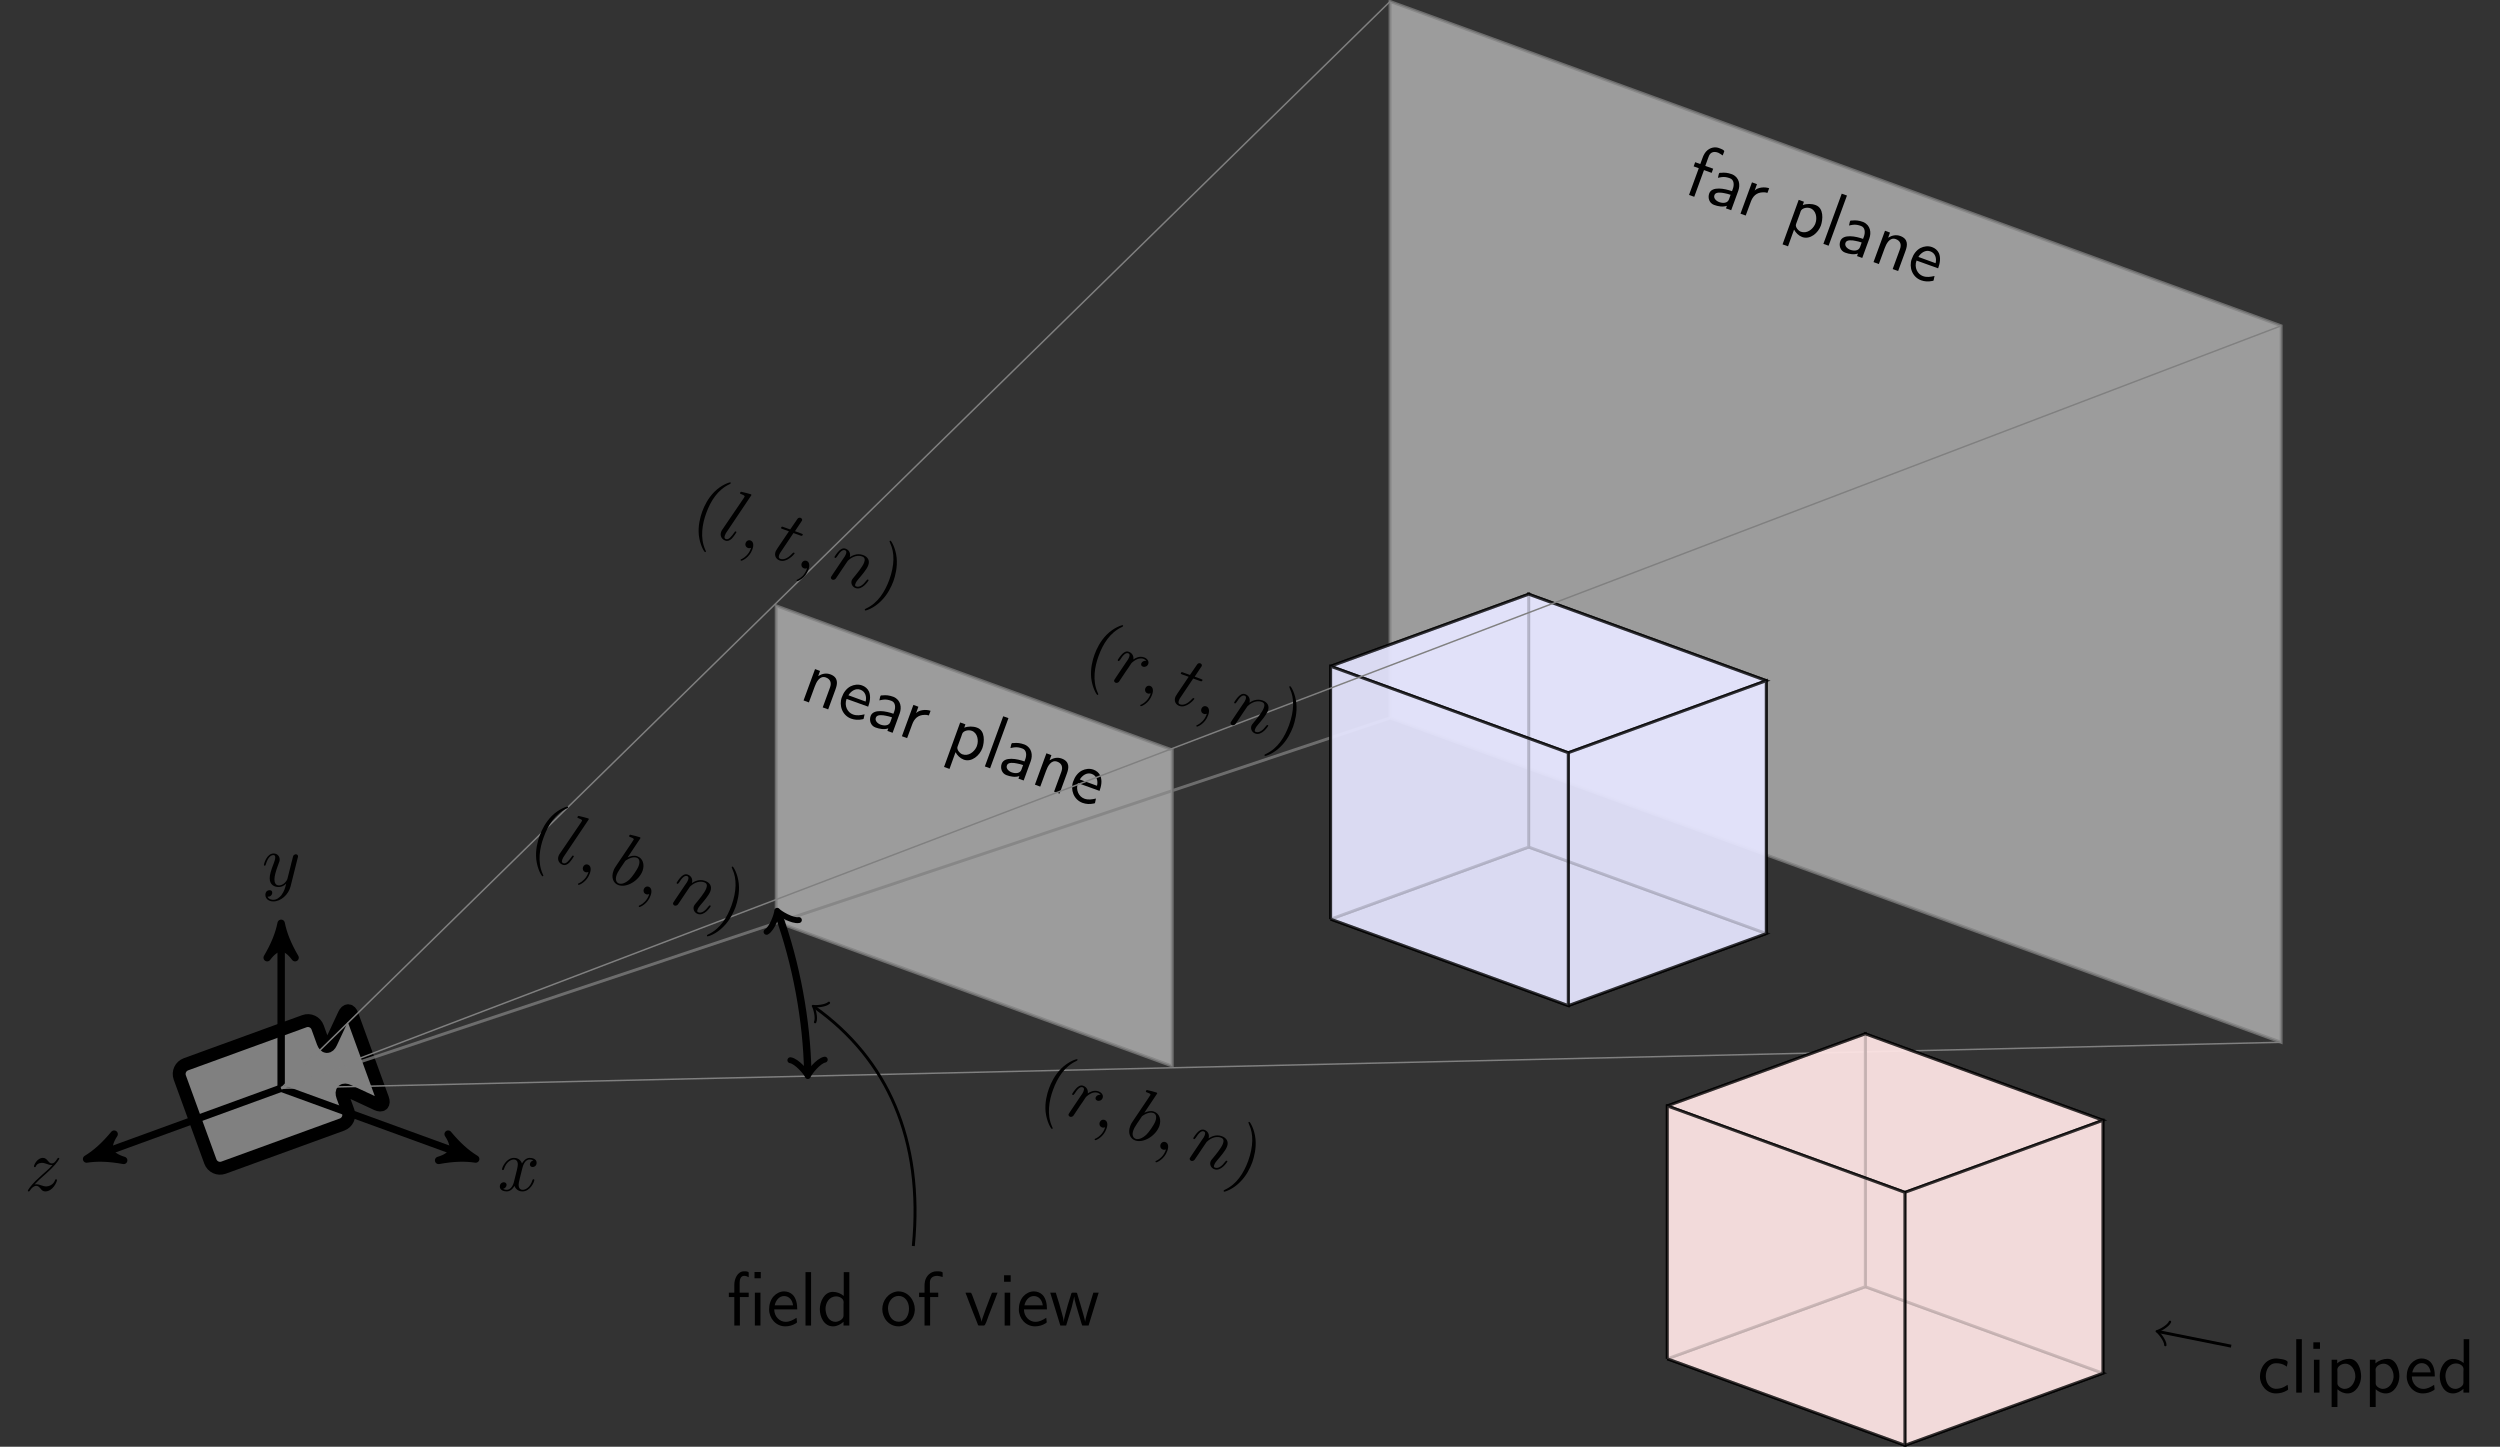 <?xml version="1.0" encoding="UTF-8"?>
<svg xmlns="http://www.w3.org/2000/svg" xmlns:xlink="http://www.w3.org/1999/xlink" width="336.297" height="194.615" viewBox="0 0 336.297 194.615">
<rect x="0" y="0" width="336.297" height="194.615" fill="#333333" stroke="none"/>
<defs>
<g>
<g id="glyph-0-0">
<path d="M 3.328 -3.016 C 3.391 -3.266 3.625 -4.188 4.312 -4.188 C 4.359 -4.188 4.609 -4.188 4.812 -4.062 C 4.531 -4 4.344 -3.766 4.344 -3.516 C 4.344 -3.359 4.453 -3.172 4.719 -3.172 C 4.938 -3.172 5.25 -3.344 5.25 -3.75 C 5.25 -4.266 4.672 -4.406 4.328 -4.406 C 3.75 -4.406 3.406 -3.875 3.281 -3.656 C 3.031 -4.312 2.5 -4.406 2.203 -4.406 C 1.172 -4.406 0.594 -3.125 0.594 -2.875 C 0.594 -2.766 0.703 -2.766 0.719 -2.766 C 0.797 -2.766 0.828 -2.797 0.844 -2.875 C 1.188 -3.938 1.844 -4.188 2.188 -4.188 C 2.375 -4.188 2.719 -4.094 2.719 -3.516 C 2.719 -3.203 2.547 -2.547 2.188 -1.141 C 2.031 -0.531 1.672 -0.109 1.234 -0.109 C 1.172 -0.109 0.953 -0.109 0.734 -0.234 C 0.984 -0.297 1.203 -0.5 1.203 -0.781 C 1.203 -1.047 0.984 -1.125 0.844 -1.125 C 0.531 -1.125 0.297 -0.875 0.297 -0.547 C 0.297 -0.094 0.781 0.109 1.219 0.109 C 1.891 0.109 2.25 -0.594 2.266 -0.641 C 2.391 -0.281 2.75 0.109 3.344 0.109 C 4.375 0.109 4.938 -1.172 4.938 -1.422 C 4.938 -1.531 4.859 -1.531 4.828 -1.531 C 4.734 -1.531 4.719 -1.484 4.688 -1.422 C 4.359 -0.344 3.688 -0.109 3.375 -0.109 C 2.984 -0.109 2.828 -0.422 2.828 -0.766 C 2.828 -0.984 2.875 -1.203 2.984 -1.641 Z M 3.328 -3.016 "/>
</g>
<g id="glyph-0-1">
<path d="M 4.844 -3.797 C 4.891 -3.938 4.891 -3.953 4.891 -4.031 C 4.891 -4.203 4.75 -4.297 4.594 -4.297 C 4.5 -4.297 4.344 -4.234 4.25 -4.094 C 4.234 -4.031 4.141 -3.734 4.109 -3.547 C 4.031 -3.297 3.969 -3.016 3.906 -2.75 L 3.453 -0.953 C 3.422 -0.812 2.984 -0.109 2.328 -0.109 C 1.828 -0.109 1.719 -0.547 1.719 -0.922 C 1.719 -1.375 1.891 -2 2.219 -2.875 C 2.375 -3.281 2.422 -3.391 2.422 -3.594 C 2.422 -4.031 2.109 -4.406 1.609 -4.406 C 0.656 -4.406 0.297 -2.953 0.297 -2.875 C 0.297 -2.766 0.391 -2.766 0.406 -2.766 C 0.516 -2.766 0.516 -2.797 0.562 -2.953 C 0.844 -3.891 1.234 -4.188 1.578 -4.188 C 1.656 -4.188 1.828 -4.188 1.828 -3.875 C 1.828 -3.625 1.719 -3.359 1.656 -3.172 C 1.25 -2.109 1.078 -1.547 1.078 -1.078 C 1.078 -0.188 1.703 0.109 2.297 0.109 C 2.688 0.109 3.016 -0.062 3.297 -0.344 C 3.172 0.172 3.047 0.672 2.656 1.203 C 2.391 1.531 2.016 1.828 1.562 1.828 C 1.422 1.828 0.969 1.797 0.797 1.406 C 0.953 1.406 1.094 1.406 1.219 1.281 C 1.328 1.203 1.422 1.062 1.422 0.875 C 1.422 0.562 1.156 0.531 1.062 0.531 C 0.828 0.531 0.5 0.688 0.5 1.172 C 0.5 1.672 0.938 2.047 1.562 2.047 C 2.578 2.047 3.609 1.141 3.891 0.016 Z M 4.844 -3.797 "/>
</g>
<g id="glyph-0-2">
<path d="M 1.328 -0.828 C 1.859 -1.406 2.156 -1.656 2.516 -1.969 C 2.516 -1.969 3.125 -2.5 3.484 -2.859 C 4.438 -3.781 4.656 -4.266 4.656 -4.312 C 4.656 -4.406 4.562 -4.406 4.547 -4.406 C 4.469 -4.406 4.453 -4.391 4.391 -4.297 C 4.094 -3.812 3.891 -3.656 3.656 -3.656 C 3.406 -3.656 3.297 -3.812 3.141 -3.984 C 2.953 -4.203 2.781 -4.406 2.453 -4.406 C 1.703 -4.406 1.25 -3.484 1.25 -3.266 C 1.25 -3.219 1.281 -3.156 1.359 -3.156 C 1.453 -3.156 1.469 -3.203 1.5 -3.266 C 1.688 -3.734 2.266 -3.734 2.344 -3.734 C 2.547 -3.734 2.734 -3.672 2.969 -3.594 C 3.375 -3.438 3.484 -3.438 3.734 -3.438 C 3.375 -3.016 2.547 -2.297 2.359 -2.141 L 1.453 -1.297 C 0.781 -0.625 0.422 -0.062 0.422 0.016 C 0.422 0.109 0.531 0.109 0.547 0.109 C 0.625 0.109 0.641 0.094 0.703 -0.016 C 0.938 -0.375 1.234 -0.641 1.562 -0.641 C 1.781 -0.641 1.891 -0.547 2.141 -0.266 C 2.297 -0.047 2.484 0.109 2.766 0.109 C 3.766 0.109 4.344 -1.156 4.344 -1.422 C 4.344 -1.469 4.297 -1.531 4.219 -1.531 C 4.125 -1.531 4.109 -1.469 4.078 -1.391 C 3.844 -0.75 3.203 -0.562 2.875 -0.562 C 2.688 -0.562 2.5 -0.625 2.297 -0.688 C 1.953 -0.812 1.797 -0.859 1.594 -0.859 C 1.578 -0.859 1.422 -0.859 1.328 -0.828 Z M 1.328 -0.828 "/>
</g>
<g id="glyph-1-0">
<path d="M 2.734 -3.016 L 2.984 -3.703 L 2.312 -3.953 L 0.766 0.266 L 1.484 0.531 L 2.266 -1.594 C 2.469 -2.156 2.922 -3.125 3.766 -2.828 C 4.391 -2.594 4.547 -2.094 4.328 -1.484 C 4.281 -1.359 4.234 -1.25 4.203 -1.141 L 3.344 1.203 L 4.078 1.469 L 4.891 -0.75 C 4.953 -0.906 5.016 -1.078 5.078 -1.266 C 5.328 -1.953 5.484 -2.844 4.359 -3.25 C 3.781 -3.453 3.25 -3.328 2.734 -3.016 Z M 2.734 -3.016 "/>
</g>
<g id="glyph-1-1">
<path d="M 4.141 0.375 C 3.562 0.5 3.109 0.578 2.578 0.391 C 1.844 0.125 1.375 -0.766 1.719 -1.703 L 4.625 -0.656 C 4.859 -1.297 5 -2.031 4.734 -2.688 C 4.547 -3.094 4.203 -3.375 3.797 -3.516 C 3.281 -3.703 2.719 -3.625 2.25 -3.391 C 1.688 -3.094 1.297 -2.547 1.094 -1.953 L 1.078 -1.922 C 0.672 -0.812 1.141 0.516 2.328 0.953 C 2.797 1.125 3.312 1.156 3.812 1.047 C 3.891 1.016 3.984 1.047 4.016 0.953 C 4.078 0.781 4.078 0.547 4.141 0.375 Z M 1.969 -2.188 C 2.281 -2.719 2.922 -3.188 3.578 -2.938 C 4.234 -2.703 4.453 -2.016 4.281 -1.344 Z M 1.969 -2.188 "/>
</g>
<g id="glyph-1-2">
<path d="M 1.969 -3.016 C 2.141 -3.047 2.297 -3.094 2.453 -3.109 C 2.844 -3.172 3.219 -3.094 3.594 -2.953 C 4.156 -2.75 4.156 -2.047 3.984 -1.562 C 3.938 -1.453 3.891 -1.328 3.859 -1.219 C 2.906 -1.562 1.172 -1.922 0.797 -0.922 C 0.578 -0.328 0.797 0.391 1.438 0.625 C 1.984 0.828 2.625 0.938 3.172 0.75 L 3.047 1.094 L 3.75 1.344 L 4.703 -1.266 C 4.984 -2.047 4.875 -3.047 3.891 -3.484 L 3.797 -3.516 C 3.328 -3.688 2.875 -3.75 2.359 -3.688 C 2.281 -3.703 2.141 -3.703 2.109 -3.594 C 2.031 -3.406 2.031 -3.203 1.969 -3.016 Z M 3.672 -0.734 L 3.453 -0.125 C 3.266 0.422 2.625 0.422 2.141 0.25 C 1.75 0.109 1.328 -0.266 1.5 -0.703 C 1.656 -1.156 2.453 -1.031 2.828 -0.953 C 3.109 -0.906 3.391 -0.828 3.672 -0.734 Z M 3.672 -0.734 "/>
</g>
<g id="glyph-1-3">
<path d="M 2.672 -2.844 L 2.984 -3.703 L 2.312 -3.953 L 0.766 0.266 L 1.469 0.516 L 2.156 -1.344 C 2.422 -2.062 2.891 -2.594 3.812 -2.609 C 4 -2.625 4.203 -2.594 4.391 -2.531 L 4.625 -3.156 C 4.016 -3.375 3.078 -3.281 2.672 -2.844 Z M 2.672 -2.844 "/>
</g>
<g id="glyph-1-4">
<path d="M 2.828 -3.188 L 2.984 -3.641 L 2.281 -3.891 L 0.109 2.094 L 0.844 2.359 L 1.656 0.109 C 1.891 0.547 2.266 0.922 2.75 1.109 C 3.828 1.5 4.906 0.547 5.266 -0.438 C 5.547 -1.25 5.672 -2.781 4.562 -3.188 C 4.031 -3.391 3.359 -3.391 2.828 -3.188 Z M 4.469 -0.578 C 4.141 0.094 3.375 0.688 2.562 0.391 C 2.234 0.266 1.781 -0.234 1.922 -0.625 L 2.438 -2.031 C 2.484 -2.141 2.5 -2.25 2.547 -2.359 C 2.703 -2.781 3.375 -2.938 3.844 -2.766 C 4.625 -2.484 4.797 -1.453 4.531 -0.734 C 4.516 -0.688 4.5 -0.641 4.469 -0.578 Z M 4.469 -0.578 "/>
</g>
<g id="glyph-1-5">
<path d="M 3.234 -6.484 L 0.766 0.266 L 1.469 0.516 L 3.938 -6.234 Z M 3.234 -6.484 "/>
</g>
<g id="glyph-1-6">
<path d="M 2.453 -3.828 L 1.766 -4.078 L 1.562 -3.516 L 2.25 -3.266 L 0.938 0.328 L 1.641 0.578 L 2.953 -3.016 L 3.984 -2.641 L 4.188 -3.203 L 3.125 -3.578 L 3.469 -4.531 C 3.516 -4.641 3.547 -4.75 3.594 -4.859 C 3.75 -5.297 4.141 -5.625 4.859 -5.359 C 5.078 -5.266 5.266 -5.109 5.469 -4.984 L 5.672 -5.516 C 5.734 -5.703 5.219 -5.891 5.031 -5.953 L 4.969 -5.984 C 4.234 -6.25 3.453 -5.906 3.047 -5.266 C 2.906 -5.047 2.812 -4.828 2.734 -4.594 Z M 2.453 -3.828 "/>
</g>
<g id="glyph-2-0">
<path d="M 2.281 3.375 C 2.281 3.344 2.297 3.328 2.188 3.109 C 1.469 1.5 1.797 -0.375 2.328 -1.812 C 2.922 -3.453 3.875 -4.953 5.453 -5.688 C 5.594 -5.766 5.609 -5.781 5.609 -5.812 C 5.641 -5.875 5.625 -5.922 5.578 -5.938 C 5.469 -5.969 4.391 -5.641 3.406 -4.656 C 2.562 -3.797 2.062 -2.781 1.781 -2 C 1.516 -1.266 1.203 -0.109 1.328 1.156 C 1.484 2.5 2.047 3.406 2.156 3.438 C 2.203 3.453 2.25 3.438 2.281 3.375 Z M 2.281 3.375 "/>
</g>
<g id="glyph-2-1">
<path d="M 3.562 -1.359 C 3.812 -2.078 4.125 -3.25 4 -4.5 C 3.859 -5.859 3.281 -6.766 3.188 -6.797 C 3.141 -6.828 3.078 -6.797 3.047 -6.75 C 3.047 -6.719 3.031 -6.703 3.141 -6.453 C 3.734 -5.188 3.719 -3.516 3.016 -1.562 C 2.422 0.047 1.5 1.562 -0.109 2.312 C -0.266 2.391 -0.281 2.406 -0.281 2.438 C -0.312 2.5 -0.281 2.547 -0.234 2.578 C -0.141 2.609 0.953 2.281 1.922 1.281 C 2.781 0.438 3.266 -0.578 3.562 -1.359 Z M 3.562 -1.359 "/>
</g>
<g id="glyph-3-0">
<path d="M 4.75 -5.531 C 4.75 -5.531 4.797 -5.625 4.672 -5.672 C 4.453 -5.734 3.734 -5.938 3.469 -5.984 C 3.406 -6.016 3.297 -6.031 3.234 -5.844 C 3.188 -5.75 3.297 -5.719 3.422 -5.672 C 3.875 -5.5 3.859 -5.406 3.844 -5.344 L 3.734 -5.156 L 0.844 -0.906 C 0.781 -0.812 0.734 -0.75 0.688 -0.609 C 0.484 -0.062 0.797 0.406 1.234 0.562 C 1.547 0.688 1.844 0.562 2.125 0.297 C 2.406 0 2.734 -0.516 2.734 -0.531 C 2.781 -0.625 2.688 -0.656 2.656 -0.656 C 2.578 -0.688 2.531 -0.656 2.469 -0.531 C 2.078 0.016 1.703 0.5 1.328 0.359 C 1.047 0.266 1.156 -0.016 1.203 -0.156 C 1.297 -0.391 1.328 -0.438 1.438 -0.594 Z M 4.75 -5.531 "/>
</g>
<g id="glyph-3-1">
<path d="M 1.906 0.672 C 2.141 0.062 2.031 -0.391 1.672 -0.531 C 1.359 -0.641 1.094 -0.469 1 -0.203 C 0.906 0.047 1 0.359 1.312 0.469 C 1.406 0.516 1.562 0.516 1.672 0.469 C 1.703 0.469 1.719 0.469 1.719 0.469 C 1.734 0.469 1.734 0.469 1.688 0.594 C 1.438 1.297 0.906 1.75 0.5 1.953 C 0.344 2 0.344 2.016 0.328 2.047 C 0.312 2.125 0.344 2.172 0.391 2.188 C 0.484 2.234 1.516 1.781 1.906 0.672 Z M 1.906 0.672 "/>
</g>
<g id="glyph-3-2">
<path d="M 3.281 -3.047 L 4.156 -2.734 C 4.359 -2.656 4.453 -2.625 4.531 -2.812 C 4.562 -2.906 4.469 -2.938 4.297 -3 L 3.484 -3.297 C 4.297 -4.516 4.406 -4.672 4.438 -4.734 C 4.484 -4.891 4.406 -5.031 4.234 -5.094 C 4.203 -5.094 3.953 -5.203 3.766 -4.875 L 2.844 -3.531 L 1.969 -3.844 C 1.781 -3.922 1.688 -3.953 1.625 -3.781 C 1.578 -3.672 1.656 -3.641 1.844 -3.578 L 2.672 -3.281 C 1.016 -0.859 0.938 -0.703 0.875 -0.547 C 0.688 -0.031 0.906 0.453 1.422 0.641 C 2.375 0.984 3.391 -0.203 3.422 -0.281 C 3.469 -0.375 3.391 -0.391 3.359 -0.406 C 3.281 -0.438 3.25 -0.406 3.156 -0.328 C 2.422 0.5 1.828 0.547 1.5 0.422 C 1.312 0.359 1.25 0.203 1.359 -0.109 C 1.453 -0.344 1.5 -0.391 1.594 -0.531 Z M 3.281 -3.047 "/>
</g>
<g id="glyph-3-3">
<path d="M 1.031 -0.266 C 0.953 -0.125 0.797 0.078 0.781 0.125 C 0.734 0.281 0.828 0.422 0.984 0.484 C 1.094 0.516 1.281 0.5 1.422 0.344 C 1.422 0.328 1.703 -0.062 1.859 -0.297 L 2.359 -1.047 C 2.484 -1.25 2.609 -1.438 2.75 -1.625 C 2.844 -1.781 3.016 -2.031 3.047 -2.062 C 3.281 -2.297 4.094 -2.969 4.984 -2.641 C 5.422 -2.484 5.344 -2.109 5.234 -1.812 C 5.031 -1.234 4.141 -0.188 3.859 0.156 C 3.688 0.344 3.625 0.453 3.578 0.562 C 3.422 1 3.656 1.453 4.094 1.609 C 4.969 1.938 5.797 0.672 5.828 0.594 C 5.875 0.5 5.797 0.484 5.766 0.469 C 5.672 0.438 5.656 0.469 5.547 0.594 C 5.141 1.156 4.625 1.562 4.172 1.391 C 4.016 1.344 3.984 1.234 4.078 1.016 C 4.156 0.781 4.312 0.594 4.469 0.406 C 4.844 -0.031 5.609 -0.906 5.797 -1.453 C 6.031 -2.078 5.766 -2.594 5.078 -2.844 C 4.234 -3.141 3.562 -2.703 3.312 -2.547 C 3.469 -3.094 3.188 -3.531 2.75 -3.688 C 2.328 -3.844 2.016 -3.531 1.875 -3.406 C 1.594 -3.141 1.281 -2.641 1.266 -2.609 C 1.234 -2.5 1.312 -2.453 1.328 -2.453 C 1.438 -2.422 1.438 -2.438 1.578 -2.609 C 1.969 -3.234 2.328 -3.609 2.672 -3.484 C 2.844 -3.422 2.906 -3.266 2.797 -2.969 C 2.719 -2.75 2.656 -2.656 2.344 -2.219 Z M 1.031 -0.266 "/>
</g>
<g id="glyph-3-4">
<path d="M 1.031 -0.266 C 0.953 -0.125 0.797 0.078 0.781 0.125 C 0.734 0.281 0.828 0.422 0.984 0.484 C 1.094 0.516 1.281 0.5 1.422 0.344 C 1.438 0.312 2.219 -0.859 2.328 -1.016 C 2.516 -1.297 2.938 -1.875 3.078 -2.125 C 3.141 -2.234 3.578 -2.578 3.875 -2.688 C 3.969 -2.734 4.344 -2.875 4.734 -2.734 C 4.984 -2.641 5.078 -2.469 5.094 -2.469 C 4.797 -2.516 4.516 -2.375 4.422 -2.125 C 4.375 -1.984 4.391 -1.781 4.641 -1.688 C 4.891 -1.594 5.25 -1.719 5.359 -2.047 C 5.484 -2.375 5.281 -2.766 4.797 -2.938 C 4.203 -3.156 3.641 -2.859 3.359 -2.656 C 3.438 -3.109 3.188 -3.531 2.75 -3.688 C 2.328 -3.844 2.016 -3.531 1.875 -3.406 C 1.594 -3.141 1.281 -2.641 1.266 -2.609 C 1.234 -2.5 1.312 -2.453 1.328 -2.453 C 1.438 -2.422 1.438 -2.438 1.578 -2.609 C 1.969 -3.234 2.328 -3.609 2.672 -3.484 C 2.812 -3.438 2.922 -3.312 2.797 -2.969 C 2.719 -2.75 2.656 -2.656 2.344 -2.219 Z M 1.031 -0.266 "/>
</g>
<g id="glyph-3-5">
<path d="M 4.562 -5.594 C 4.562 -5.594 4.609 -5.688 4.484 -5.734 C 4.281 -5.812 3.562 -6 3.297 -6.047 C 3.219 -6.078 3.125 -6.109 3.062 -5.938 C 3.016 -5.828 3.094 -5.781 3.25 -5.734 C 3.688 -5.578 3.688 -5.5 3.656 -5.406 C 3.625 -5.344 3.438 -5.047 3.312 -4.875 L 1.438 -2.094 C 1.156 -1.672 1.047 -1.531 0.938 -1.203 C 0.609 -0.328 0.906 0.453 1.594 0.703 C 2.703 1.109 4.359 0.125 4.859 -1.219 C 5.156 -2.078 4.891 -2.906 4.141 -3.172 C 3.719 -3.328 3.234 -3.203 2.844 -3.016 Z M 2.406 -2.359 C 2.516 -2.547 2.531 -2.562 2.656 -2.641 C 3.328 -3.078 3.812 -3.078 4.062 -2.984 C 4.406 -2.859 4.547 -2.484 4.328 -1.875 C 4.125 -1.328 3.422 -0.359 3.125 -0.078 C 2.578 0.438 2.031 0.625 1.656 0.484 C 1.344 0.359 1.125 0 1.375 -0.688 C 1.453 -0.875 1.516 -1.047 1.875 -1.578 Z M 2.406 -2.359 "/>
</g>
<g id="glyph-4-0">
<path d="M 1 -4.438 L 0.266 -4.438 L 0.266 -3.844 L 1 -3.844 L 1 -0.016 L 1.75 -0.016 L 1.75 -3.844 L 2.938 -3.844 L 2.938 -4.438 L 1.719 -4.438 L 1.719 -5.797 C 1.719 -6.156 1.828 -6.703 2.328 -6.703 C 2.578 -6.703 2.734 -6.625 2.938 -6.516 L 2.938 -7.109 C 2.938 -7.312 2.516 -7.312 2.359 -7.312 L 2.312 -7.312 C 1.422 -7.312 1 -6.281 1 -5.5 Z M 3.766 -4.438 L 3.766 -0.016 L 4.516 -0.016 L 4.516 -4.438 Z M 3.719 -7.219 L 3.719 -6.375 L 4.562 -6.375 L 4.562 -7.219 Z M 3.719 -7.219 "/>
</g>
<g id="glyph-4-1">
<path d="M 4.031 -1.062 C 3.531 -0.75 3.125 -0.516 2.562 -0.516 C 1.781 -0.516 1.031 -1.203 1.031 -2.188 L 4.125 -2.188 C 4.125 -2.875 4.016 -3.625 3.531 -4.141 C 3.219 -4.453 2.797 -4.609 2.359 -4.609 C 1.812 -4.609 1.312 -4.344 0.953 -3.953 C 0.531 -3.484 0.344 -2.844 0.344 -2.219 L 0.344 -2.172 C 0.344 -1 1.25 0.094 2.516 0.094 C 3.016 0.094 3.516 -0.047 3.938 -0.312 C 4 -0.375 4.094 -0.391 4.094 -0.484 C 4.094 -0.672 4.031 -0.875 4.031 -1.062 Z M 1.094 -2.734 C 1.219 -3.344 1.656 -3.984 2.359 -3.984 C 3.062 -3.984 3.484 -3.406 3.562 -2.734 Z M 1.094 -2.734 "/>
</g>
<g id="glyph-4-2">
<path d="M 0.812 -7.203 L 0.812 -0.016 L 1.562 -0.016 L 1.562 -7.203 Z M 0.812 -7.203 "/>
</g>
<g id="glyph-4-3">
<path d="M 3.578 -7.203 L 3.578 -4 C 3.172 -4.344 2.641 -4.547 2.109 -4.547 C 0.938 -4.547 0.359 -3.203 0.359 -2.219 C 0.359 -1.172 0.922 0.094 2.141 0.094 C 2.672 0.094 3.172 -0.172 3.547 -0.531 L 3.547 -0.016 L 4.328 -0.016 L 4.328 -7.203 Z M 1.141 -2.047 C 1.125 -2.109 1.125 -2.188 1.125 -2.25 C 1.125 -3.047 1.594 -3.938 2.578 -3.938 C 2.969 -3.938 3.562 -3.672 3.562 -3.172 C 3.562 -3.047 3.547 -2.938 3.547 -2.828 L 3.547 -1.328 C 3.547 -0.844 2.844 -0.516 2.484 -0.516 C 1.625 -0.516 1.219 -1.281 1.141 -2.047 Z M 1.141 -2.047 "/>
</g>
<g id="glyph-4-4">
<path d="M 2.344 -4.609 C 1.094 -4.453 0.297 -3.375 0.297 -2.219 C 0.297 -1.109 1.109 0.094 2.5 0.094 L 2.625 0.094 C 3.844 -0.047 4.609 -0.969 4.672 -2.078 L 4.672 -2.219 C 4.672 -3.375 3.812 -4.609 2.469 -4.609 Z M 1.078 -2.141 C 1.062 -2.203 1.062 -2.266 1.062 -2.328 C 1.062 -3.156 1.594 -4 2.5 -4 C 3.375 -4 3.891 -3.188 3.891 -2.297 C 3.891 -1.531 3.531 -0.531 2.5 -0.531 C 1.672 -0.531 1.172 -1.25 1.078 -2.141 Z M 1.078 -2.141 "/>
</g>
<g id="glyph-4-5">
<path d="M 1 -4.438 L 0.266 -4.438 L 0.266 -3.844 L 1 -3.844 L 1 -0.016 L 1.75 -0.016 L 1.75 -3.844 L 2.844 -3.844 L 2.844 -4.438 L 1.719 -4.438 L 1.719 -5.453 C 1.719 -5.562 1.719 -5.688 1.719 -5.797 C 1.719 -6.266 1.969 -6.703 2.719 -6.703 C 2.969 -6.688 3.188 -6.609 3.438 -6.547 L 3.438 -7.109 C 3.438 -7.312 2.891 -7.312 2.688 -7.312 L 2.625 -7.312 C 1.844 -7.312 1.234 -6.734 1.062 -5.984 C 1 -5.734 1 -5.5 1 -5.25 Z M 1 -4.438 "/>
</g>
<g id="glyph-4-6">
<path d="M 0.141 -4.438 C 0.172 -4.297 0.234 -4.172 0.297 -4.031 L 0.594 -3.234 C 0.984 -2.25 1.344 -1.266 1.75 -0.297 C 1.797 -0.125 1.812 -0.016 1.969 -0.016 L 2.625 -0.016 C 2.828 -0.016 3.078 -0.891 3.25 -1.344 C 3.516 -2.031 3.781 -2.734 4.062 -3.422 L 4.297 -4.047 C 4.344 -4.172 4.406 -4.312 4.453 -4.438 L 3.812 -4.438 C 3.703 -4.438 3.688 -4.391 3.656 -4.312 L 3.312 -3.422 C 3 -2.609 2.688 -1.781 2.406 -0.938 C 2.375 -0.797 2.328 -0.656 2.312 -0.516 L 2.234 -0.828 L 1.906 -1.797 L 1.031 -4.141 L 0.891 -4.422 L 0.688 -4.438 Z M 0.141 -4.438 "/>
</g>
<g id="glyph-4-7">
<path d="M 0.812 -4.438 L 0.812 -0.016 L 1.562 -0.016 L 1.562 -4.438 Z M 0.734 -6.781 L 0.734 -5.906 L 1.625 -5.906 L 1.625 -6.781 Z M 0.734 -6.781 "/>
</g>
<g id="glyph-4-8">
<path d="M 0.141 -4.438 L 1.5 -0.016 L 2.281 -0.016 L 3.031 -2.484 L 3.312 -3.656 L 3.375 -3.938 L 3.422 -3.516 L 3.594 -2.828 L 4.344 -0.297 L 4.438 -0.031 L 4.516 -0.016 L 5.297 -0.016 L 6.656 -4.438 L 5.938 -4.438 L 5.109 -1.703 L 4.922 -1 L 4.828 -0.516 C 4.812 -0.672 4.781 -0.828 4.734 -0.984 L 4.578 -1.562 C 4.344 -2.438 4.062 -3.312 3.797 -4.203 C 3.75 -4.328 3.781 -4.438 3.609 -4.438 L 3.125 -4.438 C 2.953 -4.438 2.938 -4.188 2.906 -4.078 C 2.625 -3.234 2.375 -2.375 2.156 -1.5 C 2.078 -1.172 1.969 -0.844 1.969 -0.516 L 1.953 -0.516 C 1.922 -0.906 1.812 -1.312 1.703 -1.688 C 1.484 -2.516 1.25 -3.312 0.984 -4.125 C 0.953 -4.234 0.922 -4.344 0.891 -4.438 Z M 0.141 -4.438 "/>
</g>
<g id="glyph-4-9">
<path d="M 4.078 -1.062 C 3.891 -0.969 3.719 -0.844 3.531 -0.75 C 3.219 -0.594 2.844 -0.531 2.5 -0.531 L 2.406 -0.531 C 1.531 -0.625 1.141 -1.469 1.141 -2.234 C 1.141 -3.047 1.562 -3.969 2.531 -3.969 C 2.953 -3.969 3.391 -3.891 3.75 -3.656 C 3.828 -3.609 3.891 -3.547 3.984 -3.516 C 3.984 -3.703 4.078 -3.906 4.078 -4.109 C 4.078 -4.531 2.531 -4.609 2.547 -4.609 C 1.188 -4.609 0.359 -3.406 0.359 -2.203 L 0.359 -2.141 C 0.375 -1 1.266 0.094 2.5 0.094 C 3.031 0.094 3.531 -0.031 4 -0.312 C 4.062 -0.359 4.141 -0.375 4.141 -0.484 C 4.141 -0.672 4.094 -0.875 4.078 -1.062 Z M 4.078 -1.062 "/>
</g>
<g id="glyph-4-10">
<path d="M 1.562 -3.953 L 1.562 -4.438 L 0.812 -4.438 L 0.812 1.922 L 1.594 1.922 L 1.594 -0.469 C 1.969 -0.125 2.438 0.094 2.953 0.094 C 4.109 0.094 4.781 -1.172 4.781 -2.219 C 4.781 -3.078 4.375 -4.562 3.188 -4.562 C 2.625 -4.562 2 -4.344 1.562 -3.953 Z M 4 -2.078 C 3.922 -1.328 3.406 -0.516 2.547 -0.516 C 2.188 -0.516 1.594 -0.828 1.594 -1.25 L 1.594 -2.75 C 1.594 -2.859 1.578 -2.984 1.578 -3.094 C 1.578 -3.547 2.156 -3.906 2.656 -3.906 C 3.484 -3.906 4 -3.016 4 -2.25 C 4 -2.188 4 -2.141 4 -2.078 Z M 4 -2.078 "/>
</g>
</g>
<clipPath id="clip-0">
<path clip-rule="nonzero" d="M 24 135 L 52 135 L 52 158 L 24 158 Z M 24 135 "/>
</clipPath>
<clipPath id="clip-1">
<path clip-rule="nonzero" d="M 27.664 159.918 L 54.301 150.223 L 47.977 132.848 L 21.34 142.543 Z M 27.664 159.918 "/>
</clipPath>
<clipPath id="clip-2">
<path clip-rule="nonzero" d="M 27.664 159.918 L 54.301 150.223 L 47.977 132.848 L 21.34 142.543 Z M 27.664 159.918 "/>
</clipPath>
<clipPath id="clip-3">
<path clip-rule="nonzero" d="M 21 132 L 55 132 L 55 160 L 21 160 Z M 21 132 "/>
</clipPath>
<clipPath id="clip-4">
<path clip-rule="nonzero" d="M 27.664 159.918 L 54.301 150.223 L 47.977 132.848 L 21.34 142.543 Z M 27.664 159.918 "/>
</clipPath>
<clipPath id="clip-5">
<path clip-rule="nonzero" d="M 27.664 159.918 L 54.301 150.223 L 47.977 132.848 L 21.34 142.543 Z M 27.664 159.918 "/>
</clipPath>
<clipPath id="clip-6">
<path clip-rule="nonzero" d="M 224 173 L 283 173 L 283 194.613 L 224 194.613 Z M 224 173 "/>
</clipPath>
<clipPath id="clip-7">
<path clip-rule="nonzero" d="M 218 167 L 289 167 L 289 194.613 L 218 194.613 Z M 218 167 "/>
</clipPath>
<clipPath id="clip-8">
<path clip-rule="nonzero" d="M 256 150 L 283 150 L 283 194.613 L 256 194.613 Z M 256 150 "/>
</clipPath>
<clipPath id="clip-9">
<path clip-rule="nonzero" d="M 250 145 L 289 145 L 289 194.613 L 250 194.613 Z M 250 145 "/>
</clipPath>
<clipPath id="clip-10">
<path clip-rule="nonzero" d="M 224 148 L 257 148 L 257 194.613 L 224 194.613 Z M 224 148 "/>
</clipPath>
<clipPath id="clip-11">
<path clip-rule="nonzero" d="M 218 143 L 262 143 L 262 194.613 L 218 194.613 Z M 218 143 "/>
</clipPath>
</defs>
<g clip-path="url(#clip-0)">
<g clip-path="url(#clip-1)">
<g clip-path="url(#clip-2)">
<path fill-rule="nonzero" fill="rgb(50%, 50%, 50%)" fill-opacity="1" d="M 30.07 157.07 L 45.992 151.277 C 46.711 151.016 47.082 150.219 46.82 149.5 L 46.082 147.473 C 45.82 146.754 46.172 146.434 46.863 146.758 L 50.672 148.531 C 51.363 148.855 51.715 148.531 51.453 147.812 L 47.344 136.523 C 47.082 135.805 46.605 135.785 46.285 136.477 L 44.508 140.285 C 44.188 140.977 43.711 140.957 43.449 140.238 L 42.711 138.211 C 42.449 137.492 41.656 137.121 40.938 137.383 L 25.016 143.176 C 24.297 143.438 23.926 144.234 24.188 144.953 L 28.297 156.242 C 28.559 156.961 29.352 157.332 30.07 157.07 Z M 30.07 157.07 "/>
</g>
</g>
</g>
<g clip-path="url(#clip-3)">
<g clip-path="url(#clip-4)">
<g clip-path="url(#clip-5)">
<path fill="none" stroke-width="4.981" stroke-linecap="butt" stroke-linejoin="miter" stroke="rgb(0%, 0%, 0%)" stroke-opacity="1" stroke-miterlimit="10" d="M 3.981 0.003 L 52.705 -0.003 C 54.905 -0.003 56.692 1.785 56.691 3.985 L 56.69 10.19 C 56.69 12.389 57.955 12.909 59.505 11.353 L 68.052 2.814 C 69.602 1.258 70.871 1.789 70.871 3.988 L 70.869 38.537 C 70.869 40.737 69.601 41.258 68.055 39.705 L 59.506 31.161 C 57.96 29.608 56.692 30.129 56.691 32.329 L 56.69 38.534 C 56.69 40.733 54.912 42.516 52.712 42.516 L 3.988 42.522 C 1.789 42.522 0.002 40.733 0.002 38.533 L 0.003 3.985 C 0.004 1.785 1.782 0.002 3.981 0.003 Z M 3.981 0.003 " transform="matrix(0.327, -0.119, -0.119, -0.327, 28.77, 157.545)"/>
</g>
</g>
</g>
<path fill="none" stroke-width="0.996" stroke-linecap="butt" stroke-linejoin="miter" stroke="rgb(0%, 0%, 0%)" stroke-opacity="1" stroke-miterlimit="10" d="M 0.001 0.001 L 25.083 -9.132 " transform="matrix(1, 0, 0, -1, 37.819, 146.384)"/>
<path fill-rule="nonzero" fill="rgb(0%, 0%, 0%)" fill-opacity="1" stroke-width="0.996" stroke-linecap="butt" stroke-linejoin="round" stroke="rgb(0%, 0%, 0%)" stroke-opacity="1" stroke-miterlimit="10" d="M 1.156 -0.001 C -0.288 0.288 -1.733 0.868 -3.469 1.878 C -1.732 0.577 -1.735 -0.579 -3.465 -1.879 C -1.734 -0.866 -0.289 -0.29 1.156 -0.001 Z M 1.156 -0.001 " transform="matrix(0.94, 0.342, 0.342, -0.94, 62.902, 155.514)"/>
<g fill="rgb(0%, 0%, 0%)" fill-opacity="1">
<use xlink:href="#glyph-0-0" x="66.937" y="160.162"/>
</g>
<path fill="none" stroke-width="0.996" stroke-linecap="butt" stroke-linejoin="miter" stroke="rgb(0%, 0%, 0%)" stroke-opacity="1" stroke-miterlimit="10" d="M 0.001 0.001 L 0.001 21.025 " transform="matrix(1, 0, 0, -1, 37.819, 146.384)"/>
<path fill-rule="nonzero" fill="rgb(0%, 0%, 0%)" fill-opacity="1" stroke-width="0.996" stroke-linecap="butt" stroke-linejoin="round" stroke="rgb(0%, 0%, 0%)" stroke-opacity="1" stroke-miterlimit="10" d="M 1.157 -0.001 C -0.288 0.288 -1.733 0.866 -3.468 1.878 C -1.733 0.577 -1.733 -0.579 -3.468 -1.876 C -1.733 -0.869 -0.288 -0.29 1.157 -0.001 Z M 1.157 -0.001 " transform="matrix(0, -1, -1, 0, 37.819, 125.36)"/>
<g fill="rgb(0%, 0%, 0%)" fill-opacity="1">
<use xlink:href="#glyph-0-1" x="35.199" y="119.214"/>
</g>
<path fill="none" stroke-width="0.996" stroke-linecap="butt" stroke-linejoin="miter" stroke="rgb(0%, 0%, 0%)" stroke-opacity="1" stroke-miterlimit="10" d="M 0.001 0.001 L -25.085 -9.132 " transform="matrix(1, 0, 0, -1, 37.819, 146.384)"/>
<path fill-rule="nonzero" fill="rgb(0%, 0%, 0%)" fill-opacity="1" stroke-width="0.996" stroke-linecap="butt" stroke-linejoin="round" stroke="rgb(0%, 0%, 0%)" stroke-opacity="1" stroke-miterlimit="10" d="M 1.157 0.001 C -0.288 0.29 -1.733 0.866 -3.467 1.879 C -1.733 0.579 -1.734 -0.576 -3.468 -1.878 C -1.732 -0.868 -0.29 -0.287 1.157 0.001 Z M 1.157 0.001 " transform="matrix(-0.94, 0.342, 0.342, 0.94, 12.736, 155.514)"/>
<g fill="rgb(0%, 0%, 0%)" fill-opacity="1">
<use xlink:href="#glyph-0-2" x="3.32" y="160.162"/>
</g>
<path fill-rule="nonzero" fill="rgb(75%, 75%, 75%)" fill-opacity="0.75" stroke-width="0.399" stroke-linecap="butt" stroke-linejoin="miter" stroke="rgb(50%, 50%, 50%)" stroke-opacity="0.75" stroke-miterlimit="10" d="M 0.001 0.001 L 149.169 49.806 M 66.595 22.368 L 119.868 2.978 L 119.868 45.497 L 66.595 64.888 Z M 66.595 22.368 " transform="matrix(1, 0, 0, -1, 37.819, 146.384)"/>
<path fill-rule="nonzero" fill="rgb(75%, 75%, 75%)" fill-opacity="0.75" stroke-width="0.399" stroke-linecap="butt" stroke-linejoin="miter" stroke="rgb(50%, 50%, 50%)" stroke-opacity="0.75" stroke-miterlimit="10" d="M 149.169 49.806 L 269.036 6.177 L 269.036 102.556 L 149.169 146.185 Z M 149.169 49.806 " transform="matrix(1, 0, 0, -1, 37.819, 146.384)"/>
<g fill="rgb(0%, 0%, 0%)" fill-opacity="1">
<use xlink:href="#glyph-1-0" x="107.327" y="93.957"/>
<use xlink:href="#glyph-1-1" x="112.162" y="95.717"/>
<use xlink:href="#glyph-1-2" x="116.322" y="97.231"/>
</g>
<g fill="rgb(0%, 0%, 0%)" fill-opacity="1">
<use xlink:href="#glyph-1-3" x="120.557" y="98.772"/>
</g>
<g fill="rgb(0%, 0%, 0%)" fill-opacity="1">
<use xlink:href="#glyph-1-4" x="126.882" y="101.075"/>
<use xlink:href="#glyph-1-5" x="131.717" y="102.835"/>
<use xlink:href="#glyph-1-2" x="133.953" y="103.648"/>
<use xlink:href="#glyph-1-0" x="138.45" y="105.285"/>
<use xlink:href="#glyph-1-1" x="143.286" y="107.045"/>
</g>
<g fill="rgb(0%, 0%, 0%)" fill-opacity="1">
<use xlink:href="#glyph-1-6" x="226.267" y="25.896"/>
<use xlink:href="#glyph-1-2" x="229.127" y="26.937"/>
</g>
<g fill="rgb(0%, 0%, 0%)" fill-opacity="1">
<use xlink:href="#glyph-1-3" x="233.362" y="28.479"/>
</g>
<g fill="rgb(0%, 0%, 0%)" fill-opacity="1">
<use xlink:href="#glyph-1-4" x="239.678" y="30.777"/>
<use xlink:href="#glyph-1-5" x="244.513" y="32.537"/>
</g>
<g fill="rgb(0%, 0%, 0%)" fill-opacity="1">
<use xlink:href="#glyph-1-2" x="246.758" y="33.354"/>
<use xlink:href="#glyph-1-0" x="251.256" y="34.991"/>
<use xlink:href="#glyph-1-1" x="256.091" y="36.751"/>
</g>
<path fill-rule="nonzero" fill="rgb(89.999%, 89.999%, 100%)" fill-opacity="0.75" stroke-width="0.399" stroke-linecap="butt" stroke-linejoin="miter" stroke="rgb(0%, 0%, 0%)" stroke-opacity="0.75" stroke-miterlimit="10" d="M 141.177 22.743 L 173.142 11.111 L 199.779 20.806 L 167.814 32.439 L 141.177 22.743 " transform="matrix(1, 0, 0, -1, 37.819, 146.384)"/>
<path fill-rule="nonzero" fill="rgb(89.999%, 89.999%, 100%)" fill-opacity="0.75" stroke-width="0.399" stroke-linecap="butt" stroke-linejoin="miter" stroke="rgb(0%, 0%, 0%)" stroke-opacity="0.75" stroke-miterlimit="10" d="M 199.779 20.806 L 167.814 32.439 L 167.814 66.454 L 199.779 54.822 L 199.779 20.806 " transform="matrix(1, 0, 0, -1, 37.819, 146.384)"/>
<path fill-rule="nonzero" fill="rgb(89.999%, 89.999%, 100%)" fill-opacity="0.75" stroke-width="0.399" stroke-linecap="butt" stroke-linejoin="miter" stroke="rgb(0%, 0%, 0%)" stroke-opacity="0.75" stroke-miterlimit="10" d="M 141.177 22.743 L 141.177 56.759 L 167.814 66.454 L 167.814 32.439 L 141.177 22.743 " transform="matrix(1, 0, 0, -1, 37.819, 146.384)"/>
<path fill-rule="nonzero" fill="rgb(89.999%, 89.999%, 100%)" fill-opacity="0.75" stroke-width="0.399" stroke-linecap="butt" stroke-linejoin="miter" stroke="rgb(0%, 0%, 0%)" stroke-opacity="0.75" stroke-miterlimit="10" d="M 141.177 56.759 L 173.142 45.126 L 199.779 54.822 L 167.814 66.454 L 141.177 56.759 " transform="matrix(1, 0, 0, -1, 37.819, 146.384)"/>
<path fill-rule="nonzero" fill="rgb(89.999%, 89.999%, 100%)" fill-opacity="0.75" stroke-width="0.399" stroke-linecap="butt" stroke-linejoin="miter" stroke="rgb(0%, 0%, 0%)" stroke-opacity="0.75" stroke-miterlimit="10" d="M 173.142 11.111 L 199.779 20.806 L 199.779 54.822 L 173.142 45.126 L 173.142 11.111 " transform="matrix(1, 0, 0, -1, 37.819, 146.384)"/>
<path fill-rule="nonzero" fill="rgb(89.999%, 89.999%, 100%)" fill-opacity="0.75" stroke-width="0.399" stroke-linecap="butt" stroke-linejoin="miter" stroke="rgb(0%, 0%, 0%)" stroke-opacity="0.75" stroke-miterlimit="10" d="M 141.177 22.743 L 173.142 11.111 L 173.142 45.126 L 141.177 56.759 L 141.177 22.743 " transform="matrix(1, 0, 0, -1, 37.819, 146.384)"/>
<path fill="none" stroke-width="0.199" stroke-linecap="butt" stroke-linejoin="miter" stroke="rgb(50%, 50%, 50%)" stroke-opacity="1" stroke-miterlimit="10" d="M 0.001 0.001 L 149.169 146.185 M 0.001 0.001 L 269.036 6.177 M 0.001 0.001 L 269.036 102.556 " transform="matrix(1, 0, 0, -1, 37.819, 146.384)"/>
<g clip-path="url(#clip-6)">
<path fill-rule="nonzero" fill="rgb(100%, 89.999%, 89.999%)" fill-opacity="0.75" d="M 224.281 182.781 L 256.246 194.418 L 282.883 184.723 L 250.918 173.086 L 224.281 182.781 "/>
</g>
<g clip-path="url(#clip-7)">
<path fill="none" stroke-width="0.399" stroke-linecap="butt" stroke-linejoin="miter" stroke="rgb(0%, 0%, 0%)" stroke-opacity="0.75" stroke-miterlimit="10" d="M 186.462 -36.397 L 218.427 -48.034 L 245.064 -38.339 L 213.099 -26.702 L 186.462 -36.397 " transform="matrix(1, 0, 0, -1, 37.819, 146.384)"/>
</g>
<path fill-rule="nonzero" fill="rgb(100%, 89.999%, 89.999%)" fill-opacity="0.75" stroke-width="0.399" stroke-linecap="butt" stroke-linejoin="miter" stroke="rgb(0%, 0%, 0%)" stroke-opacity="0.75" stroke-miterlimit="10" d="M 245.064 -38.339 L 213.099 -26.702 L 213.099 7.314 L 245.064 -4.319 L 245.064 -38.339 " transform="matrix(1, 0, 0, -1, 37.819, 146.384)"/>
<path fill-rule="nonzero" fill="rgb(100%, 89.999%, 89.999%)" fill-opacity="0.75" stroke-width="0.399" stroke-linecap="butt" stroke-linejoin="miter" stroke="rgb(0%, 0%, 0%)" stroke-opacity="0.75" stroke-miterlimit="10" d="M 186.462 -36.397 L 186.462 -2.382 L 213.099 7.314 L 213.099 -26.702 L 186.462 -36.397 " transform="matrix(1, 0, 0, -1, 37.819, 146.384)"/>
<path fill-rule="nonzero" fill="rgb(100%, 89.999%, 89.999%)" fill-opacity="0.75" stroke-width="0.399" stroke-linecap="butt" stroke-linejoin="miter" stroke="rgb(0%, 0%, 0%)" stroke-opacity="0.75" stroke-miterlimit="10" d="M 186.462 -2.382 L 218.427 -14.014 L 245.064 -4.319 L 213.099 7.314 L 186.462 -2.382 " transform="matrix(1, 0, 0, -1, 37.819, 146.384)"/>
<g clip-path="url(#clip-8)">
<path fill-rule="nonzero" fill="rgb(100%, 89.999%, 89.999%)" fill-opacity="0.75" d="M 256.246 194.418 L 282.883 184.723 L 282.883 150.703 L 256.246 160.398 L 256.246 194.418 "/>
</g>
<g clip-path="url(#clip-9)">
<path fill="none" stroke-width="0.399" stroke-linecap="butt" stroke-linejoin="miter" stroke="rgb(0%, 0%, 0%)" stroke-opacity="0.75" stroke-miterlimit="10" d="M 218.427 -48.034 L 245.064 -38.339 L 245.064 -4.319 L 218.427 -14.014 L 218.427 -48.034 " transform="matrix(1, 0, 0, -1, 37.819, 146.384)"/>
</g>
<g clip-path="url(#clip-10)">
<path fill-rule="nonzero" fill="rgb(100%, 89.999%, 89.999%)" fill-opacity="0.75" d="M 224.281 182.781 L 256.246 194.418 L 256.246 160.398 L 224.281 148.766 L 224.281 182.781 "/>
</g>
<g clip-path="url(#clip-11)">
<path fill="none" stroke-width="0.399" stroke-linecap="butt" stroke-linejoin="miter" stroke="rgb(0%, 0%, 0%)" stroke-opacity="0.75" stroke-miterlimit="10" d="M 186.462 -36.397 L 218.427 -48.034 L 218.427 -14.014 L 186.462 -2.382 L 186.462 -36.397 " transform="matrix(1, 0, 0, -1, 37.819, 146.384)"/>
</g>
<g fill="rgb(0%, 0%, 0%)" fill-opacity="1">
<use xlink:href="#glyph-2-0" x="92.677" y="70.829"/>
</g>
<g fill="rgb(0%, 0%, 0%)" fill-opacity="1">
<use xlink:href="#glyph-3-0" x="96.318" y="72.154"/>
</g>
<g fill="rgb(0%, 0%, 0%)" fill-opacity="1">
<use xlink:href="#glyph-3-1" x="99.299" y="73.239"/>
</g>
<g fill="rgb(0%, 0%, 0%)" fill-opacity="1">
<use xlink:href="#glyph-3-2" x="103.454" y="74.752"/>
<use xlink:href="#glyph-3-1" x="106.835" y="75.982"/>
</g>
<g fill="rgb(0%, 0%, 0%)" fill-opacity="1">
<use xlink:href="#glyph-3-3" x="110.999" y="77.498"/>
</g>
<g fill="rgb(0%, 0%, 0%)" fill-opacity="1">
<use xlink:href="#glyph-2-1" x="116.617" y="79.543"/>
</g>
<g fill="rgb(0%, 0%, 0%)" fill-opacity="1">
<use xlink:href="#glyph-2-0" x="145.458" y="90.04"/>
</g>
<g fill="rgb(0%, 0%, 0%)" fill-opacity="1">
<use xlink:href="#glyph-3-4" x="149.099" y="91.365"/>
</g>
<g fill="rgb(0%, 0%, 0%)" fill-opacity="1">
<use xlink:href="#glyph-3-1" x="153.061" y="92.807"/>
</g>
<g fill="rgb(0%, 0%, 0%)" fill-opacity="1">
<use xlink:href="#glyph-3-2" x="157.225" y="94.323"/>
<use xlink:href="#glyph-3-1" x="160.606" y="95.554"/>
</g>
<g fill="rgb(0%, 0%, 0%)" fill-opacity="1">
<use xlink:href="#glyph-3-3" x="164.761" y="97.066"/>
</g>
<g fill="rgb(0%, 0%, 0%)" fill-opacity="1">
<use xlink:href="#glyph-2-1" x="170.384" y="99.113"/>
</g>
<g fill="rgb(0%, 0%, 0%)" fill-opacity="1">
<use xlink:href="#glyph-2-0" x="139.325" y="148.419"/>
</g>
<g fill="rgb(0%, 0%, 0%)" fill-opacity="1">
<use xlink:href="#glyph-3-4" x="142.966" y="149.744"/>
</g>
<g fill="rgb(0%, 0%, 0%)" fill-opacity="1">
<use xlink:href="#glyph-3-1" x="146.928" y="151.186"/>
</g>
<g fill="rgb(0%, 0%, 0%)" fill-opacity="1">
<use xlink:href="#glyph-3-5" x="151.092" y="152.702"/>
<use xlink:href="#glyph-3-1" x="155.111" y="154.165"/>
</g>
<g fill="rgb(0%, 0%, 0%)" fill-opacity="1">
<use xlink:href="#glyph-3-3" x="159.265" y="155.677"/>
</g>
<g fill="rgb(0%, 0%, 0%)" fill-opacity="1">
<use xlink:href="#glyph-2-1" x="164.889" y="157.724"/>
</g>
<g fill="rgb(0%, 0%, 0%)" fill-opacity="1">
<use xlink:href="#glyph-2-0" x="70.806" y="114.434"/>
</g>
<g fill="rgb(0%, 0%, 0%)" fill-opacity="1">
<use xlink:href="#glyph-3-0" x="74.446" y="115.759"/>
</g>
<g fill="rgb(0%, 0%, 0%)" fill-opacity="1">
<use xlink:href="#glyph-3-1" x="77.427" y="116.844"/>
</g>
<g fill="rgb(0%, 0%, 0%)" fill-opacity="1">
<use xlink:href="#glyph-3-5" x="81.582" y="118.356"/>
<use xlink:href="#glyph-3-1" x="85.6" y="119.819"/>
</g>
<g fill="rgb(0%, 0%, 0%)" fill-opacity="1">
<use xlink:href="#glyph-3-3" x="89.764" y="121.334"/>
</g>
<g fill="rgb(0%, 0%, 0%)" fill-opacity="1">
<use xlink:href="#glyph-2-1" x="95.383" y="123.379"/>
</g>
<path fill="none" stroke-width="0.996" stroke-linecap="butt" stroke-linejoin="miter" stroke="rgb(0%, 0%, 0%)" stroke-opacity="1" stroke-miterlimit="10" d="M 70.841 2.068 C 70.72 9.083 69.279 16.861 66.876 23.458 " transform="matrix(1, 0, 0, -1, 37.819, 146.384)"/>
<path fill="none" stroke-width="0.797" stroke-linecap="round" stroke-linejoin="round" stroke="rgb(0%, 0%, 0%)" stroke-opacity="1" stroke-miterlimit="10" d="M -1.732 2.311 C -1.587 1.445 -0 0.144 0.435 -0 C -0.001 -0.145 -1.591 -1.446 -1.734 -2.311 " transform="matrix(0.017, 1, 1, -0.017, 108.661, 144.315)"/>
<path fill="none" stroke-width="0.797" stroke-linecap="round" stroke-linejoin="round" stroke="rgb(0%, 0%, 0%)" stroke-opacity="1" stroke-miterlimit="10" d="M -1.734 2.312 C -1.589 1.444 -0 0.143 0.435 0.002 C -0.001 -0.143 -1.588 -1.445 -1.733 -2.311 " transform="matrix(-0.342, -0.94, -0.94, 0.342, 104.697, 122.927)"/>
<g fill="rgb(0%, 0%, 0%)" fill-opacity="1">
<use xlink:href="#glyph-4-0" x="97.778" y="178.327"/>
<use xlink:href="#glyph-4-1" x="103.118" y="178.327"/>
<use xlink:href="#glyph-4-2" x="107.544" y="178.327"/>
<use xlink:href="#glyph-4-3" x="109.923" y="178.327"/>
</g>
<g fill="rgb(0%, 0%, 0%)" fill-opacity="1">
<use xlink:href="#glyph-4-4" x="118.387" y="178.327"/>
<use xlink:href="#glyph-4-5" x="123.367" y="178.327"/>
</g>
<g fill="rgb(0%, 0%, 0%)" fill-opacity="1">
<use xlink:href="#glyph-4-6" x="129.738" y="178.327"/>
<use xlink:href="#glyph-4-7" x="134.331" y="178.327"/>
<use xlink:href="#glyph-4-1" x="136.71" y="178.327"/>
<use xlink:href="#glyph-4-8" x="141.136" y="178.327"/>
</g>
<path fill="none" stroke-width="0.399" stroke-linecap="butt" stroke-linejoin="miter" stroke="rgb(0%, 0%, 0%)" stroke-opacity="1" stroke-miterlimit="10" d="M 85.04 -21.229 C 86.435 -6.874 81.529 3.919 71.786 10.88 " transform="matrix(1, 0, 0, -1, 37.819, 146.384)"/>
<path fill="none" stroke-width="0.319" stroke-linecap="round" stroke-linejoin="round" stroke="rgb(0%, 0%, 0%)" stroke-opacity="1" stroke-miterlimit="10" d="M -1.195 1.596 C -1.096 0.994 -0.002 0.101 0.301 -0 C 0.001 -0.099 -1.095 -0.997 -1.197 -1.593 " transform="matrix(-0.814, -0.581, -0.581, 0.814, 109.604, 135.503)"/>
<g fill="rgb(0%, 0%, 0%)" fill-opacity="1">
<use xlink:href="#glyph-4-9" x="303.65" y="187.349"/>
<use xlink:href="#glyph-4-2" x="308.076" y="187.349"/>
<use xlink:href="#glyph-4-7" x="310.455" y="187.349"/>
<use xlink:href="#glyph-4-10" x="312.835" y="187.349"/>
<use xlink:href="#glyph-4-10" x="317.98" y="187.349"/>
</g>
<g fill="rgb(0%, 0%, 0%)" fill-opacity="1">
<use xlink:href="#glyph-4-1" x="323.405" y="187.349"/>
<use xlink:href="#glyph-4-3" x="327.831" y="187.349"/>
</g>
<path fill="none" stroke-width="0.399" stroke-linecap="butt" stroke-linejoin="miter" stroke="rgb(0%, 0%, 0%)" stroke-opacity="1" stroke-miterlimit="10" d="M 262.314 -34.702 L 252.599 -32.757 " transform="matrix(1, 0, 0, -1, 37.819, 146.384)"/>
<path fill="none" stroke-width="0.319" stroke-linecap="round" stroke-linejoin="round" stroke="rgb(0%, 0%, 0%)" stroke-opacity="1" stroke-miterlimit="10" d="M -1.194 1.593 C -1.094 0.995 0.001 0.099 0.3 -0.001 C 0.001 -0.1 -1.094 -0.997 -1.194 -1.594 " transform="matrix(-0.981, -0.196, -0.196, 0.981, 290.419, 179.142)"/>
</svg>

